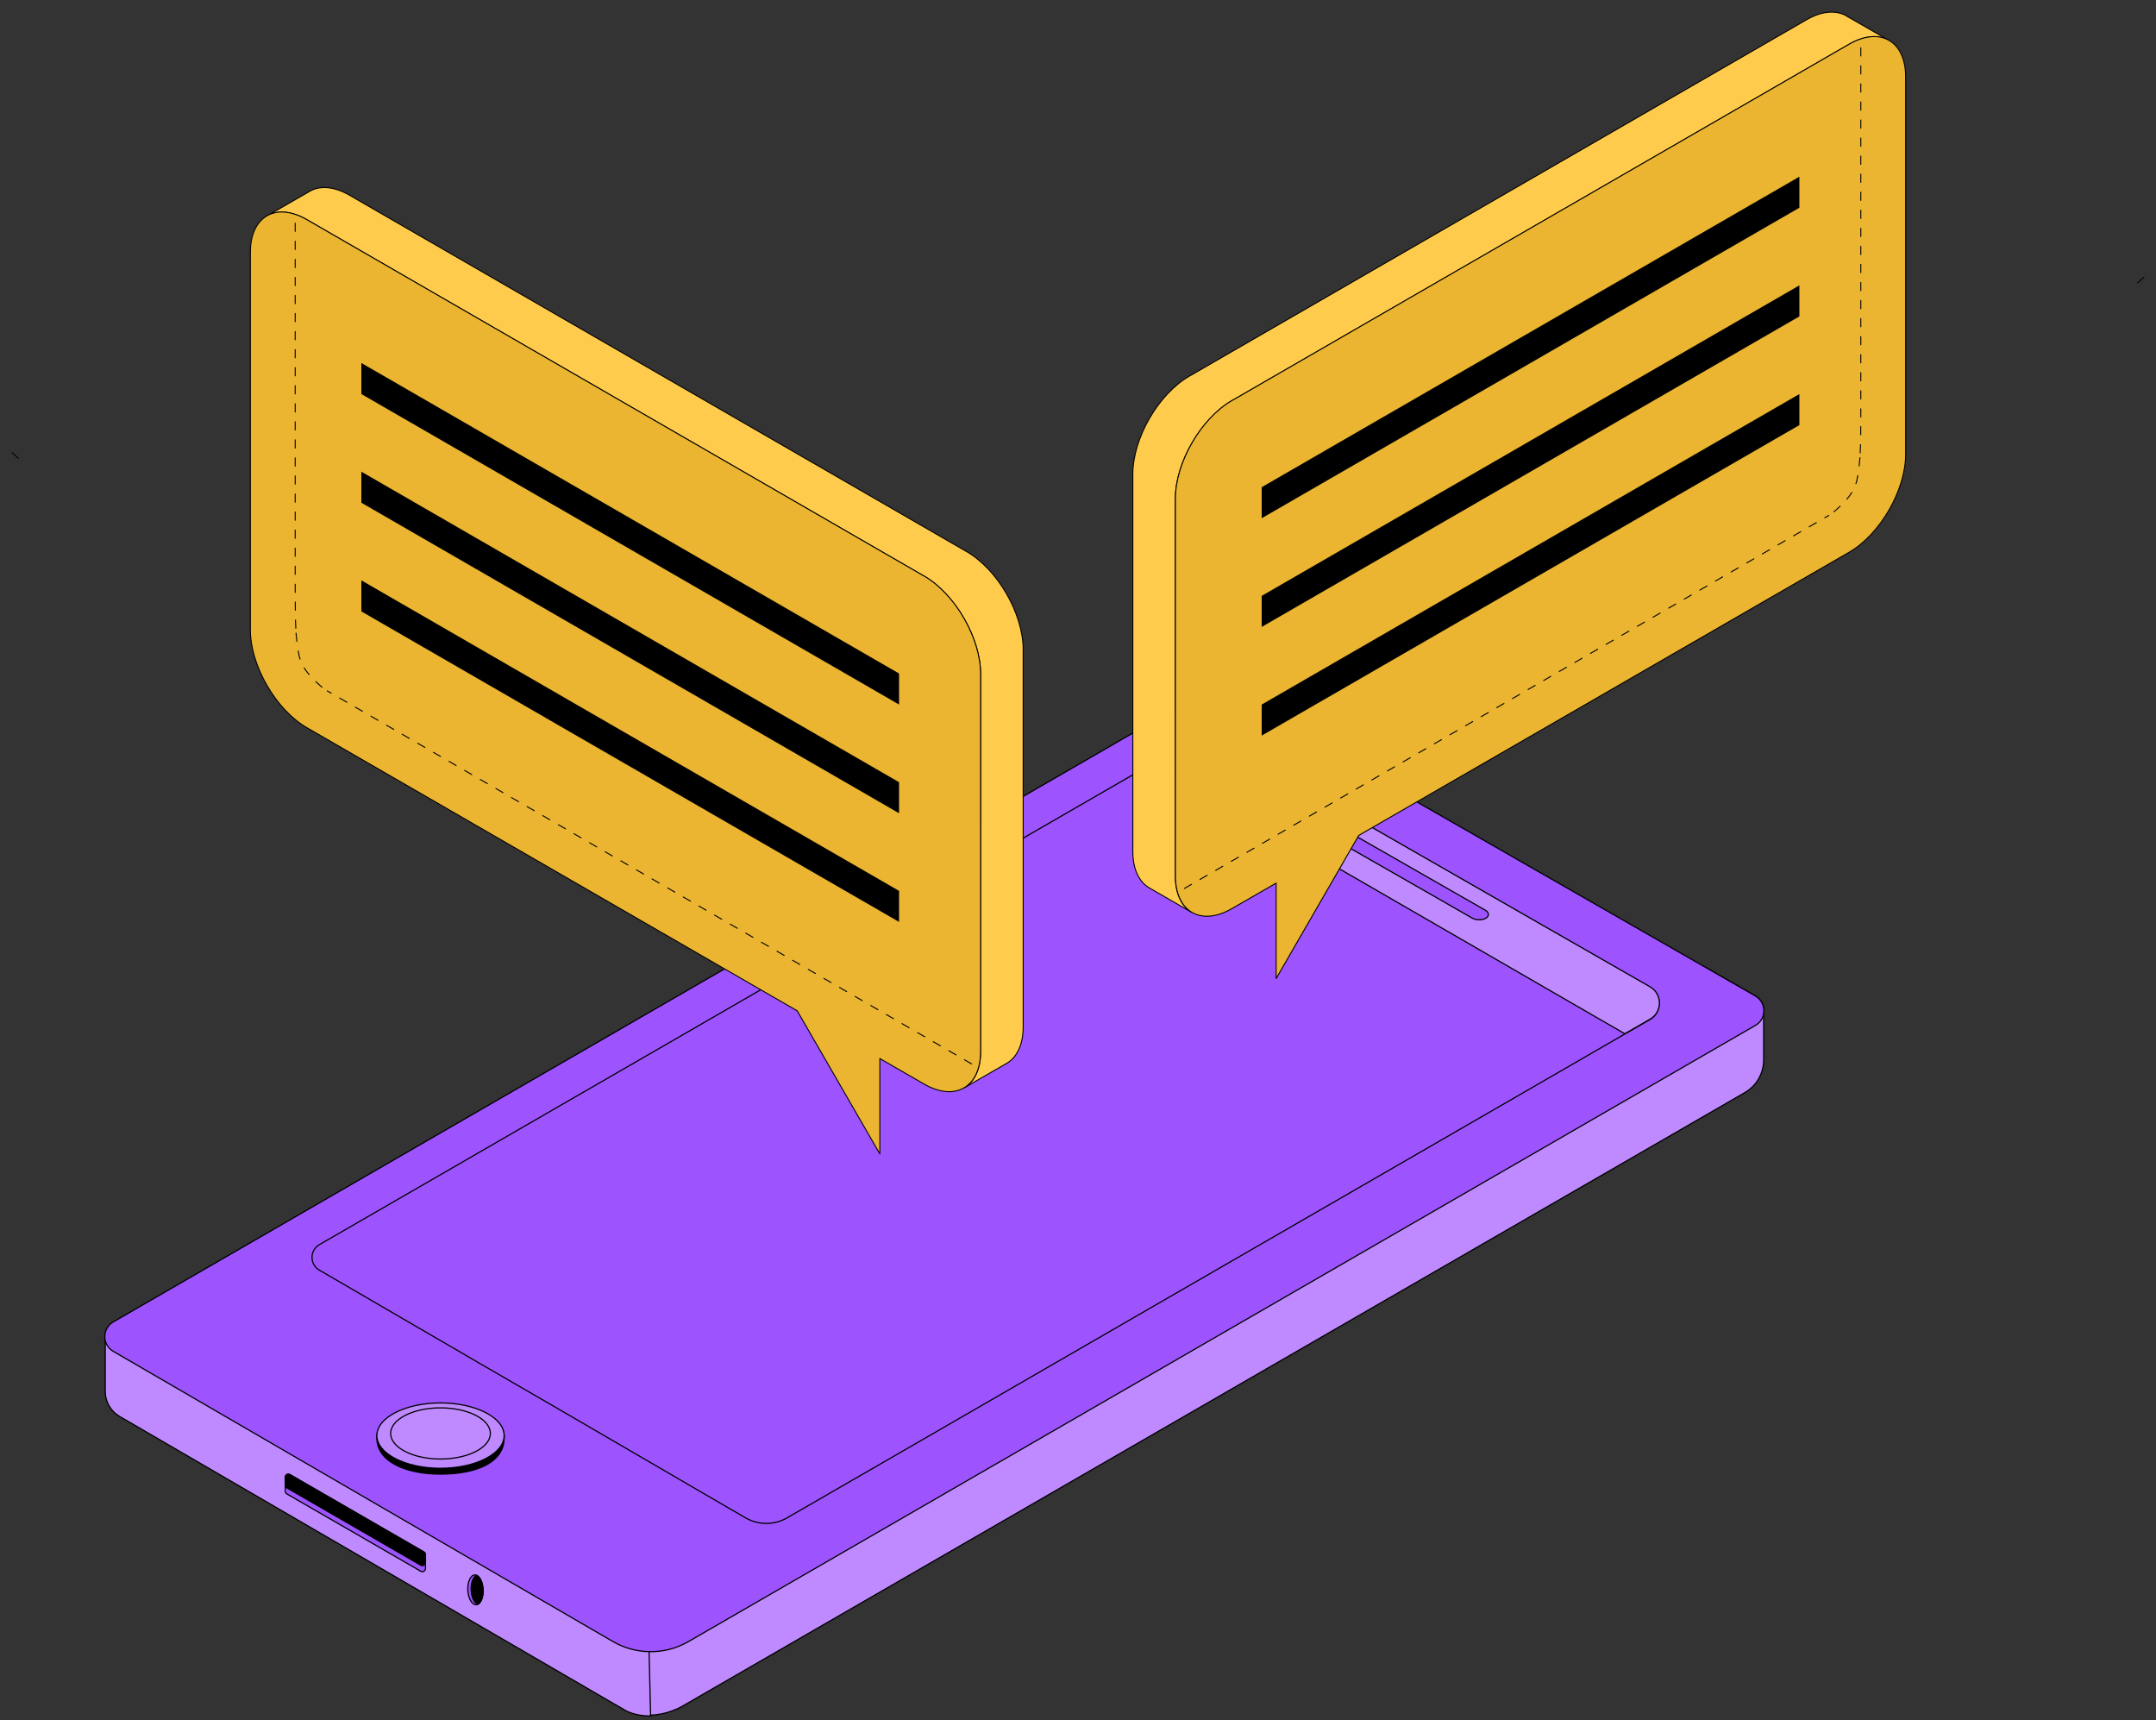 <?xml version="1.0" encoding="UTF-8"?> <svg xmlns="http://www.w3.org/2000/svg" width="178" height="142" viewBox="0 0 178 142" fill="none"><rect x="0" y="0" width="178" height="142" fill="#333333" stroke="none"/> <path d="M53.748 141.638C53.124 141.653 52.435 141.558 51.743 141.246L50.864 140.737C50.864 140.737 50.864 140.737 50.86 140.737L50.499 140.527L9.873 116.916C9.138 116.49 8.689 115.706 8.689 114.858V110.358C8.701 109.901 8.937 109.449 9.389 109.186L13.65 106.725L53.477 129.728L53.63 136.404L53.751 141.642L53.748 141.638Z" fill="#BF8AFF" stroke="black" stroke-width="0.098" stroke-miterlimit="10" stroke-linecap="round" stroke-linejoin="round"></path> <path d="M145.608 83.182V87.496C145.608 88.606 145.018 89.63 144.056 90.185L56.435 140.778L56.237 140.892C56.237 140.892 56.226 140.9 56.218 140.9C55.811 141.117 54.868 141.539 53.712 141.573L53.59 136.335L53.438 129.659L140.56 79.709L144.92 82.208C145.308 82.433 145.536 82.794 145.604 83.182H145.608Z" fill="#BF8AFF" stroke="black" stroke-width="0.098" stroke-miterlimit="10" stroke-linecap="round" stroke-linejoin="round"></path> <path d="M25.264 108.026L63.977 130.519L139.25 87.051L100.278 64.714L25.264 108.026Z" fill="white" stroke="black" stroke-width="0.098" stroke-miterlimit="10" stroke-linecap="round" stroke-linejoin="round"></path> <path d="M25.264 108.026L63.977 130.519L139.25 87.051L100.278 64.714L25.264 108.026Z" fill="white" stroke="black" stroke-width="0.098" stroke-miterlimit="10" stroke-linecap="round" stroke-linejoin="round"></path> <path d="M23.551 121.937V123.09C23.551 123.181 23.601 123.265 23.68 123.31L34.742 129.697C34.913 129.796 35.126 129.67 35.126 129.476V128.324C35.126 128.233 35.077 128.149 34.997 128.103L23.935 121.716C23.764 121.617 23.551 121.739 23.551 121.937Z" fill="#9D54FF" stroke="black" stroke-width="0.098" stroke-miterlimit="10" stroke-linecap="round" stroke-linejoin="round"></path> <path d="M23.551 121.937V122.591C23.551 122.682 23.601 122.766 23.68 122.812L34.742 129.199C34.913 129.298 35.126 129.172 35.126 128.978V128.324C35.126 128.233 35.077 128.149 34.997 128.103L23.935 121.716C23.764 121.617 23.551 121.739 23.551 121.937Z" fill="black" stroke="black" stroke-width="0.098" stroke-miterlimit="10" stroke-linecap="round" stroke-linejoin="round"></path> <path d="M38.623 131.261C38.658 131.938 38.966 132.475 39.316 132.455C39.358 132.455 39.396 132.444 39.438 132.425C39.723 132.3 39.917 131.793 39.886 131.196C39.856 130.622 39.632 130.15 39.35 130.028C39.301 130.006 39.247 129.998 39.194 129.998C38.848 130.013 38.593 130.576 38.623 131.257V131.261Z" fill="#9D54FF" stroke="black" stroke-width="0.098" stroke-miterlimit="10" stroke-linecap="round" stroke-linejoin="round"></path> <path d="M38.898 131.26C38.924 131.835 39.153 132.306 39.434 132.428C39.719 132.303 39.913 131.797 39.883 131.2C39.852 130.625 39.628 130.153 39.346 130.032C39.061 130.157 38.867 130.663 38.898 131.26Z" fill="black" stroke="black" stroke-width="0.098" stroke-miterlimit="10" stroke-linecap="round" stroke-linejoin="round"></path> <path d="M145.607 83.665C145.543 84.053 145.314 84.415 144.926 84.639L56.841 135.498C55.837 136.077 54.715 136.358 53.596 136.332C52.558 136.312 51.523 136.031 50.595 135.491L9.348 111.541C8.9 111.278 8.664 110.83 8.652 110.373V110.286C8.668 109.829 8.9 109.376 9.352 109.114L13.613 106.653L30.141 97.109L74.362 71.576L99.571 57.018C100.005 56.771 100.537 56.767 100.967 57.018L140.559 79.705L144.919 82.205C145.307 82.429 145.535 82.79 145.603 83.178C145.634 83.338 145.634 83.502 145.603 83.662L145.607 83.665Z" fill="#9D54FF" stroke="black" stroke-width="0.098" stroke-miterlimit="10" stroke-linecap="round" stroke-linejoin="round"></path> <path d="M31.115 118.551C31.008 120.621 33.465 121.678 36.368 121.678C39.27 121.678 41.747 120.75 41.621 118.494C41.537 117.007 39.27 116.284 36.368 116.284C33.465 116.284 31.191 117.064 31.115 118.551Z" fill="black" stroke="black" stroke-width="0.098" stroke-miterlimit="10" stroke-linecap="round" stroke-linejoin="round"></path> <path d="M31.115 118.498C31.115 119.985 33.466 121.195 36.369 121.195C39.271 121.195 41.622 119.989 41.622 118.498C41.622 117.011 39.271 115.801 36.369 115.801C33.466 115.801 31.115 117.007 31.115 118.498Z" fill="#BF8AFF" stroke="black" stroke-width="0.098" stroke-miterlimit="10" stroke-linecap="round" stroke-linejoin="round"></path> <path d="M32.252 118.319C32.252 119.487 34.093 120.43 36.368 120.43C38.643 120.43 40.484 119.483 40.484 118.319C40.484 117.151 38.643 116.208 36.368 116.208C34.093 116.208 32.252 117.155 32.252 118.319Z" fill="#BF8AFF" stroke="black" stroke-width="0.098" stroke-miterlimit="10" stroke-linecap="round" stroke-linejoin="round"></path> <path d="M136.218 84.152L134.13 85.358L127.203 89.36L111.671 98.329L94.805 108.064L88.037 111.974L75.716 119.091L64.97 125.292C63.916 125.901 62.619 125.897 61.565 125.292L60.184 124.493L46.258 116.391L39.487 112.469L33.486 108.98L26.363 104.838C25.557 104.37 25.561 103.202 26.363 102.738L39.483 95.165L46.254 91.254L60.181 83.216L75.712 74.246L88.033 67.125L94.801 63.219L95.303 62.93L97.867 61.454C98.916 60.849 100.21 60.849 101.264 61.454L111.667 67.415L127.199 76.32L136.211 81.482C137.242 82.075 137.245 83.562 136.215 84.156L136.218 84.152Z" fill="#9D54FF" stroke="black" stroke-width="0.098" stroke-miterlimit="10" stroke-linecap="round" stroke-linejoin="round"></path> <path d="M136.23 84.122L134.142 85.328L95.318 62.9L97.882 61.424C98.932 60.819 100.226 60.819 101.279 61.424L111.683 67.385L127.215 76.29L136.227 81.452C137.257 82.045 137.261 83.532 136.23 84.126V84.122Z" fill="#BF8AFF" stroke="black" stroke-width="0.098" stroke-miterlimit="10" stroke-linecap="round" stroke-linejoin="round"></path> <path d="M121.927 75.912C121.793 75.893 121.668 75.851 121.562 75.79L107.331 67.646C107.011 67.463 106.992 67.171 107.289 66.988C107.585 66.805 108.084 66.809 108.4 66.988L122.63 75.132C122.95 75.315 122.969 75.608 122.672 75.79C122.474 75.912 122.189 75.95 121.923 75.908L121.927 75.912Z" fill="#9D54FF" stroke="black" stroke-width="0.098" stroke-miterlimit="10" stroke-linecap="round" stroke-linejoin="round"></path> <path d="M22.02 17.834C22.02 17.834 22.02 17.834 22.033 17.827H22.02V17.834Z" fill="#9D54FF" stroke="black" stroke-width="0.081" stroke-miterlimit="10" stroke-linejoin="round"></path> <path d="M79.789 45.522L28.853 16.112C27.508 15.337 26.294 15.303 25.444 15.865L22.055 17.813C22.905 17.333 24.065 17.402 25.348 18.143L76.284 47.552C78.856 49.041 80.961 52.684 80.961 55.654V86.785C80.961 88.247 80.446 89.282 79.624 89.783L83.087 87.787C83.946 87.3 84.474 86.25 84.474 84.755V53.623C84.474 50.653 82.367 47.003 79.795 45.522H79.789Z" fill="#FFCB4C" stroke="black" stroke-width="0.081" stroke-miterlimit="10" stroke-linejoin="round"></path> <path d="M76.283 47.545L25.346 18.136C22.774 16.647 20.668 17.868 20.668 20.839V51.97C20.668 54.941 22.774 58.59 25.346 60.072L65.82 83.438L72.641 95.251V87.375L76.283 89.475C78.855 90.963 80.96 89.742 80.96 86.772V55.64C80.96 52.67 78.855 49.02 76.283 47.539V47.545Z" fill="#EBB532" stroke="black" stroke-width="0.081" stroke-miterlimit="10" stroke-linejoin="round"></path> <path d="M1 37.364L1.602 37.906M80.215 87.817L27.019 57.029M24.376 49.691C24.371 50.611 24.397 51.478 24.434 52.21M24.371 48.904V17.861" stroke="black" stroke-width="0.081" stroke-miterlimit="10" stroke-linecap="round" stroke-linejoin="round" stroke-dasharray="0.68 0.81"></path> <path d="M24.441 52.262C24.441 52.262 24.546 53.409 24.597 53.617C24.744 54.222 24.635 55.168 26.864 56.95" stroke="black" stroke-width="0.081" stroke-miterlimit="10" stroke-linecap="round" stroke-linejoin="round" stroke-dasharray="0.68 0.81"></path> <path d="M155.98 3.353C155.98 3.353 155.98 3.353 155.967 3.346H155.98V3.353Z" fill="#9D54FF" stroke="black" stroke-width="0.081" stroke-miterlimit="10" stroke-linejoin="round"></path> <path d="M98.211 31.04L149.147 1.631C150.492 0.855 151.706 0.821 152.557 1.384L155.945 3.332C155.095 2.852 153.935 2.92 152.653 3.661L101.716 33.071C99.144 34.559 97.039 38.202 97.039 41.173V72.304C97.039 73.765 97.554 74.801 98.376 75.302L94.913 73.305C94.054 72.819 93.526 71.769 93.526 70.273V39.142C93.526 36.172 95.633 32.522 98.205 31.04H98.211Z" fill="#FFCB4C" stroke="black" stroke-width="0.081" stroke-miterlimit="10" stroke-linejoin="round"></path> <path d="M101.717 33.063L152.654 3.654C155.226 2.165 157.332 3.386 157.332 6.357V37.488C157.332 40.459 155.226 44.108 152.654 45.59L112.18 68.956L105.36 80.769V72.894L101.717 74.993C99.145 76.481 97.04 75.26 97.04 72.29V41.158C97.04 38.188 99.145 34.538 101.717 33.057V33.063Z" fill="#EBB532" stroke="black" stroke-width="0.081" stroke-miterlimit="10" stroke-linejoin="round"></path> <path d="M177 22.883L176.398 23.425M97.785 73.336L150.981 42.548M153.624 35.21C153.629 36.131 153.603 36.997 153.566 37.729M153.629 34.423V3.38" stroke="black" stroke-width="0.081" stroke-miterlimit="10" stroke-linecap="round" stroke-linejoin="round" stroke-dasharray="0.68 0.81"></path> <path d="M153.559 37.781C153.559 37.781 153.454 38.928 153.403 39.136C153.256 39.741 153.365 40.687 151.136 42.469" stroke="black" stroke-width="0.081" stroke-miterlimit="10" stroke-linecap="round" stroke-linejoin="round" stroke-dasharray="0.68 0.81"></path> <rect width="51.261" height="2.563" transform="matrix(0.866 0.5 -2.20305e-08 1 29.834 29.962)" fill="black"></rect> <rect width="51.261" height="2.563" transform="matrix(-0.866 0.5 2.20305e-08 1 148.557 14.584)" fill="black"></rect> <rect width="51.261" height="2.563" transform="matrix(0.866 0.5 -2.20305e-08 1 29.834 38.934)" fill="black"></rect> <rect width="51.261" height="2.563" transform="matrix(-0.866 0.5 2.20305e-08 1 148.557 23.555)" fill="black"></rect> <rect width="51.261" height="2.563" transform="matrix(0.866 0.5 -2.20305e-08 1 29.834 47.904)" fill="black"></rect> <rect width="51.261" height="2.563" transform="matrix(-0.866 0.5 2.20305e-08 1 148.557 32.526)" fill="black"></rect> </svg> 